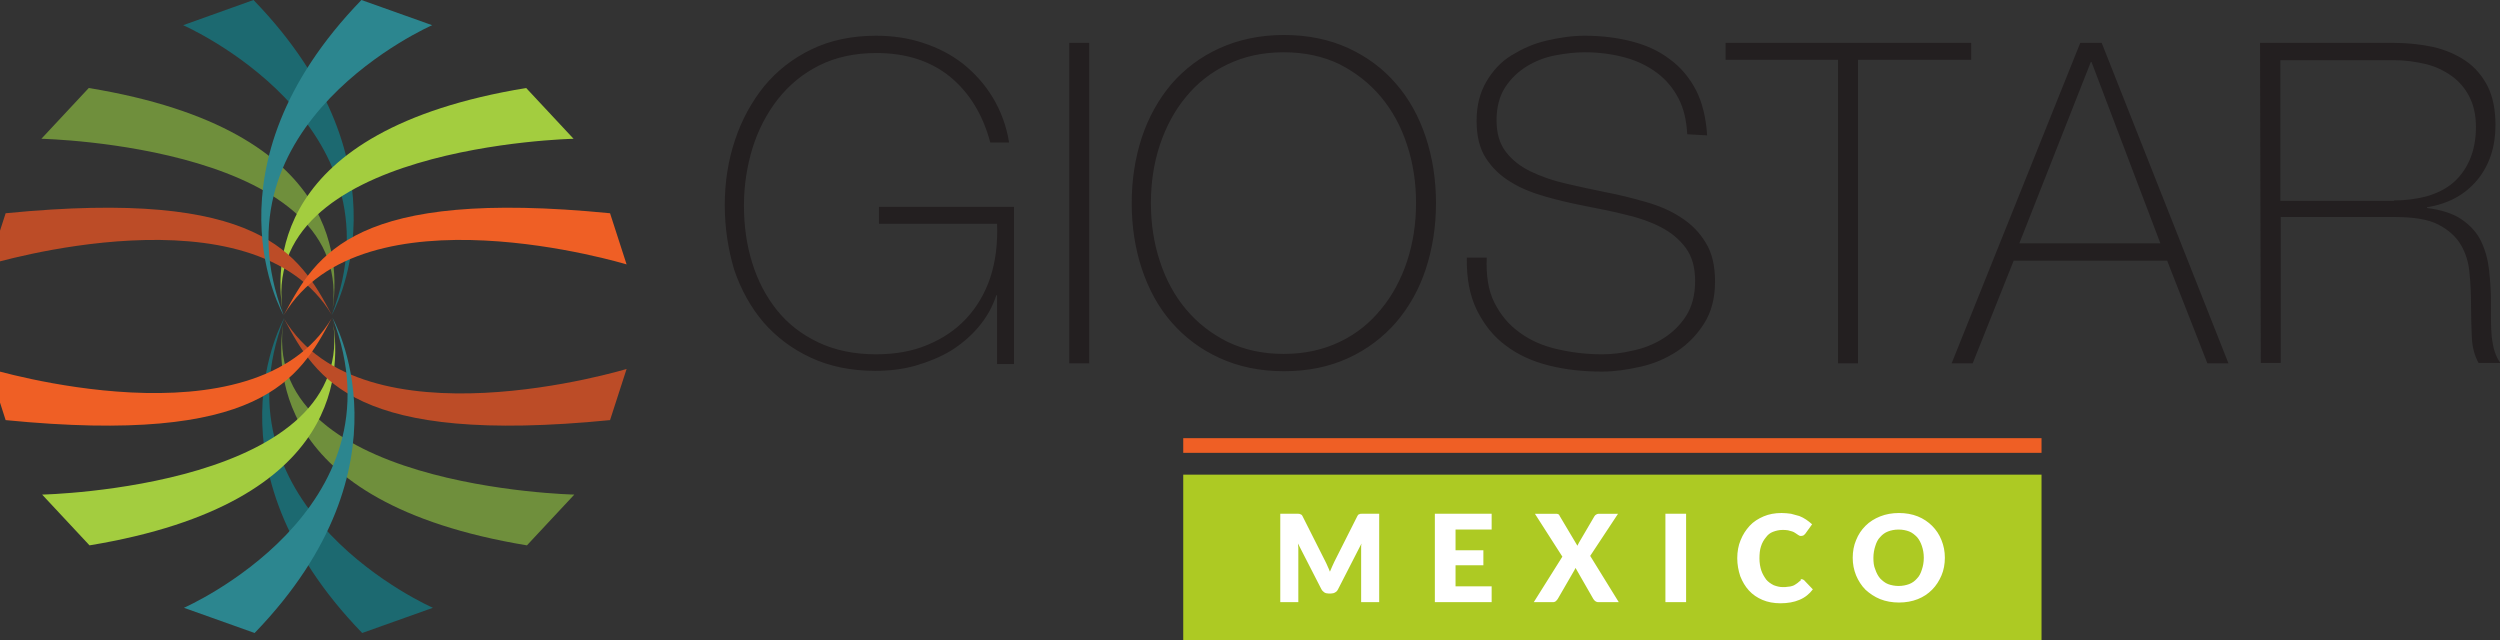 <?xml version="1.0" encoding="utf-8"?>
<!-- Generator: Adobe Illustrator 21.1.0, SVG Export Plug-In . SVG Version: 6.00 Build 0)  -->
<svg version="1.1" id="Layer_1" xmlns="http://www.w3.org/2000/svg" xmlns:xlink="http://www.w3.org/1999/xlink" x="0px" y="0px"
	 viewBox="0 0 664.7 170.2" style="enable-background:new 0 0 664.7 170.2;" xml:space="preserve">
<rect x="0" y="0" width="664.7" height="170.2" fill="#333333" stroke="none"/>
<style type="text/css">
	.st0{fill:#231F20;}
	.st1{fill:#1C6970;}
	.st2{fill:#6F8F3C;}
	.st3{fill:#A3CD3F;}
	.st4{fill:#BC4C27;}
	.st5{fill:#EF5F25;}
	.st6{fill:#2C868F;}
	.st7{fill:#ADCA23;}
	.st8{fill:#FFFFFF;}
</style>
<path class="st0" d="M192.7,54.5c0-6,0.9-11.8,2.7-17.2c1.8-5.4,4.4-10.2,7.8-14.4c3.4-4.1,7.6-7.4,12.6-9.8
	c5-2.4,10.7-3.6,17.1-3.6c4.4,0,8.6,0.6,12.5,1.9c4,1.3,7.5,3.1,10.7,5.6c3.1,2.5,5.8,5.5,7.9,9c2.1,3.5,3.6,7.5,4.3,11.9h-5
	c-2-7.5-5.6-13.3-10.7-17.5c-5.2-4.2-11.7-6.3-19.6-6.3c-5.7,0-10.8,1.1-15.2,3.3c-4.4,2.2-8,5.2-11,9c-2.9,3.7-5.2,8.1-6.7,12.9
	c-1.5,4.9-2.3,10-2.3,15.3c0,5.4,0.7,10.5,2.2,15.3c1.5,4.8,3.7,9,6.6,12.6c2.9,3.6,6.5,6.4,10.9,8.5c4.4,2.1,9.5,3.2,15.4,3.2
	c5.1,0,9.7-0.8,13.7-2.5c4.1-1.7,7.5-4,10.3-7c2.8-3,5-6.7,6.4-10.9c1.4-4.3,2-9,1.8-14.3h-31.4v-4.5h35.9v41.8h-4.5V78.5h-0.2
	c-1,3.1-2.6,5.9-4.7,8.4c-2.1,2.5-4.6,4.6-7.3,6.3c-2.8,1.7-6,3-9.4,4c-3.5,1-7.1,1.4-10.8,1.4c-6.4,0-12.2-1.2-17.1-3.5
	c-5-2.3-9.2-5.5-12.6-9.4c-3.4-4-6-8.7-7.8-14C193.6,66.3,192.7,60.6,192.7,54.5 M284.3,11.4h5.3v85.2h-5.3V11.4z M381.8,54
	c0,6.2-0.9,12-2.7,17.5c-1.8,5.5-4.5,10.2-7.9,14.2c-3.5,4-7.7,7.2-12.7,9.5c-5,2.3-10.7,3.5-17.1,3.5s-12.1-1.2-17.1-3.5
	c-5.1-2.3-9.3-5.5-12.8-9.5c-3.5-4-6.1-8.8-7.9-14.2c-1.8-5.4-2.7-11.3-2.7-17.5s0.9-12,2.7-17.5c1.8-5.4,4.5-10.2,7.9-14.2
	c3.5-4,7.7-7.2,12.8-9.5c5.1-2.3,10.8-3.5,17.1-3.5s12.1,1.2,17.1,3.5c5,2.3,9.3,5.5,12.7,9.5c3.5,4,6.1,8.8,7.9,14.2
	C380.9,42,381.8,47.8,381.8,54 M306,54c0,5.5,0.8,10.7,2.4,15.5c1.6,4.9,3.9,9.1,6.9,12.7c3,3.6,6.7,6.5,11.1,8.7
	c4.4,2.1,9.3,3.2,14.9,3.2c5.6,0,10.5-1.1,14.9-3.2s8-5,11-8.7c3-3.6,5.3-7.9,6.9-12.7c1.6-4.9,2.4-10,2.4-15.5s-0.8-10.7-2.4-15.5
	c-1.6-4.9-3.9-9.1-6.9-12.7c-3-3.6-6.7-6.5-11-8.7c-4.3-2.1-9.3-3.2-14.9-3.2c-5.6,0-10.5,1.1-14.9,3.2c-4.4,2.1-8.1,5-11.1,8.7
	c-3,3.6-5.3,7.9-6.9,12.7C306.8,43.3,306,48.5,306,54 M448.6,35.7c-0.2-3.7-0.9-6.8-2.3-9.5c-1.4-2.7-3.3-5-5.7-6.8
	c-2.4-1.8-5.2-3.2-8.5-4.1c-3.3-0.9-6.9-1.4-10.8-1.4c-2.4,0-5,0.3-7.7,0.8c-2.7,0.5-5.3,1.5-7.6,2.9c-2.3,1.4-4.3,3.3-5.8,5.6
	c-1.5,2.3-2.3,5.3-2.3,8.8c0,3.4,0.8,6.2,2.5,8.4s3.9,3.9,6.6,5.2c2.7,1.3,5.8,2.4,9.3,3.2c3.5,0.8,7,1.6,10.6,2.3
	c3.7,0.7,7.2,1.6,10.7,2.6c3.5,1,6.6,2.3,9.3,4.1c2.7,1.7,5,4,6.6,6.7c1.7,2.7,2.5,6.2,2.5,10.3c0,4.5-1,8.2-2.9,11.2
	c-1.9,3-4.3,5.5-7.2,7.4c-2.9,1.9-6.1,3.3-9.7,4.1s-6.9,1.3-10.2,1.3c-5,0-9.7-0.5-14.1-1.6c-4.4-1.1-8.2-2.8-11.5-5.3
	c-3.3-2.4-5.8-5.6-7.7-9.4c-1.9-3.8-2.8-8.5-2.7-14h5.3c-0.2,4.7,0.4,8.7,2,11.9s3.8,5.9,6.6,7.9c2.8,2.1,6.1,3.6,10,4.5
	c3.8,0.9,7.8,1.4,12.1,1.4c2.5,0,5.3-0.3,8.2-1c2.9-0.6,5.6-1.7,8-3.2c2.4-1.5,4.5-3.5,6.1-6c1.6-2.5,2.4-5.6,2.4-9.3
	c0-3.6-0.8-6.5-2.5-8.8c-1.7-2.3-3.9-4.1-6.6-5.5c-2.7-1.4-5.8-2.5-9.3-3.3c-3.5-0.9-7.1-1.6-10.7-2.3c-3.6-0.7-7.1-1.5-10.6-2.5
	c-3.5-1-6.6-2.2-9.3-3.9c-2.7-1.6-4.9-3.7-6.6-6.3c-1.7-2.6-2.5-5.9-2.5-10c0-4.1,0.9-7.5,2.6-10.4c1.7-2.9,3.9-5.3,6.7-7
	s5.8-3.1,9.3-3.9c3.4-0.8,6.8-1.3,10.1-1.3c4.5,0,8.6,0.5,12.5,1.5c3.9,1,7.2,2.5,10.1,4.7c2.9,2.1,5.2,4.8,7,8.2
	c1.7,3.3,2.7,7.4,3,12.1L448.6,35.7L448.6,35.7z M458.8,15.9v-4.5h65.3v4.5H494v80.7h-5.3V15.9L458.8,15.9z M553.1,11.4h5.7
	l33.7,85.2h-5.6l-10.7-27.3h-40.8l-10.9,27.3h-5.6L553.1,11.4L553.1,11.4z M574.4,64.7l-18.3-48.2h-0.2l-19,48.2H574.4z M600.9,11.4
	h35.6c3.7,0,7.2,0.4,10.5,1.1c3.3,0.8,6.1,2,8.6,3.7c2.5,1.7,4.4,4,5.8,6.7c1.4,2.8,2.1,6.2,2.1,10.4c0,5.7-1.6,10.6-4.8,14.5
	s-7.7,6.4-13.4,7.3v0.2c3.9,0.5,7,1.5,9.3,3.1c2.3,1.6,4,3.5,5.1,5.8c1.1,2.3,1.8,4.9,2.1,7.6c0.3,2.8,0.5,5.6,0.5,8.4v4.9
	c0,1.6,0.1,3.1,0.2,4.5c0.2,1.4,0.4,2.7,0.8,3.9s0.9,2.2,1.5,3h-5.8c-1.1-2-1.7-4.3-1.8-7c-0.1-2.7-0.2-5.4-0.2-8.3
	s-0.1-5.7-0.4-8.5c-0.2-2.8-1-5.4-2.3-7.6c-1.3-2.2-3.3-4-6-5.4c-2.7-1.4-6.6-2-11.6-2h-30.3v38.8h-5.3L600.9,11.4L600.9,11.4z
	 M636.5,53.3c3.1,0,6-0.4,8.7-1.1c2.7-0.8,5-1.9,6.9-3.5c1.9-1.6,3.4-3.6,4.5-6.1c1.1-2.5,1.7-5.4,1.7-8.8c0-3.2-0.6-5.9-1.8-8.2
	c-1.2-2.3-2.8-4.1-4.8-5.5c-2-1.4-4.3-2.5-6.9-3.1c-2.6-0.6-5.4-1-8.2-1h-30.3v37.4H636.5L636.5,53.3z"/>
<path class="st1" d="M67.4,0L48.7,6.7c0,0,59.2,25.9,39.5,77.1C88.2,83.7,110.7,44.7,67.4,0"/>
<path class="st2" d="M23.6,23.4L11,36.9c0,0,85,1.8,77.2,46.8C90.3,71.7,92.5,34.7,23.6,23.4"/>
<path class="st3" d="M139.9,23.4l12.6,13.5c0,0-85,1.8-77.2,46.8C73.2,71.7,71,34.7,139.9,23.4"/>
<path class="st4" d="M1.5,56.7l-4.4,13.6c0,0,70.3-21.4,91.1,13.4C79.5,67.4,69.4,50,1.5,56.7"/>
<path class="st5" d="M162.2,56.7l4.4,13.6c0,0-70.3-21.4-91.1,13.4C84.2,67.4,94.3,50,162.2,56.7"/>
<path class="st1" d="M96.3,168.3l18.8-6.7c0,0-59.2-25.9-39.5-77.1C75.6,84.6,53,123.6,96.3,168.3"/>
<path class="st2" d="M140.1,145l12.6-13.5c0,0-85-1.8-77.2-46.8C73.4,96.7,71.2,133.6,140.1,145"/>
<path class="st3" d="M23.8,145l-12.6-13.5c0,0,85-1.8,77.2-46.8C90.5,96.7,92.8,133.6,23.8,145"/>
<path class="st4" d="M162.2,111.7l4.4-13.6c0,0-70.3,21.4-91.1-13.4C84.2,101,94.3,118.4,162.2,111.7"/>
<path class="st5" d="M1.5,111.7L-2.9,98c0,0,70.3,21.4,91.1-13.4C79.5,101,69.4,118.4,1.5,111.7"/>
<path class="st6" d="M96.1,0l18.8,6.7c0,0-59.2,25.9-39.5,77.1C75.3,83.7,52.8,44.7,96.1,0 M67.7,168.3l-18.8-6.7
	c0,0,59.2-25.9,39.5-77.1C88.4,84.6,110.9,123.6,67.7,168.3"/>
<path class="st5" d="M314.6,116.5h228.2v3.9H314.6V116.5z"/>
<path class="st7" d="M314.6,126.2h228.2v44H314.6V126.2z"/>
<path class="st8" d="M366.7,136.6v23.5h-4.8v-13.5c0-0.3,0-0.6,0-1c0-0.4,0-0.7,0.1-1.1l-6.2,12.1c-0.2,0.4-0.4,0.7-0.8,0.9
	c-0.3,0.2-0.7,0.3-1.1,0.3h-0.7c-0.4,0-0.8-0.1-1.1-0.3c-0.3-0.2-0.6-0.5-0.8-0.9l-6.2-12.1c0,0.4,0.1,0.8,0.1,1.1c0,0.4,0,0.7,0,1
	v13.5h-4.8v-23.5h4.2c0.2,0,0.4,0,0.6,0s0.3,0,0.5,0.1c0.1,0.1,0.3,0.1,0.4,0.2c0.1,0.1,0.2,0.3,0.3,0.5l6,11.9
	c0.2,0.4,0.4,0.8,0.6,1.3c0.2,0.4,0.4,0.9,0.6,1.4c0.2-0.5,0.4-0.9,0.6-1.4c0.2-0.4,0.4-0.9,0.6-1.3l6-11.9c0.1-0.2,0.2-0.4,0.3-0.5
	s0.2-0.2,0.4-0.2c0.1-0.1,0.3-0.1,0.5-0.1s0.4,0,0.6,0L366.7,136.6L366.7,136.6z M387,140.8v5.5h7.4v4H387v5.6h9.6v4.2h-15.1v-23.5
	h15.1v4.2L387,140.8z M430.4,160.1H425c-0.4,0-0.6-0.1-0.9-0.3c-0.2-0.2-0.4-0.4-0.5-0.6l-4.7-8.2c-0.1,0.2-0.2,0.4-0.3,0.6
	l-4.4,7.6c-0.1,0.2-0.3,0.4-0.5,0.6c-0.2,0.2-0.5,0.3-0.8,0.3h-5.1l7.6-12.1l-7.3-11.4h5.4c0.4,0,0.6,0,0.8,0.1
	c0.2,0.1,0.3,0.2,0.4,0.5l4.7,7.9c0.1-0.1,0.1-0.3,0.2-0.4s0.1-0.3,0.2-0.4l4.1-7c0.1-0.2,0.3-0.4,0.5-0.5c0.2-0.1,0.4-0.2,0.6-0.2
	h5.2l-7.4,11.2L430.4,160.1L430.4,160.1z M442.8,136.6h5.5v23.5h-5.5V136.6z M479,154c0.1,0,0.3,0,0.4,0.1s0.3,0.1,0.4,0.3l2.2,2.3
	c-0.9,1.2-2.1,2.2-3.6,2.8c-1.4,0.6-3.1,0.9-5,0.9c-1.8,0-3.4-0.3-4.8-0.9c-1.4-0.6-2.6-1.4-3.6-2.5c-1-1.1-1.7-2.3-2.3-3.8
	c-0.5-1.5-0.8-3.1-0.8-4.8c0-1.7,0.3-3.4,0.9-4.8c0.6-1.5,1.4-2.7,2.4-3.8c1-1.1,2.3-1.9,3.7-2.5c1.4-0.6,3-0.9,4.8-0.9
	c0.9,0,1.7,0.1,2.5,0.2c0.8,0.2,1.5,0.4,2.2,0.6c1.3,0.5,2.4,1.3,3.4,2.2l-1.8,2.5c-0.1,0.1-0.3,0.3-0.4,0.4
	c-0.2,0.1-0.4,0.2-0.7,0.2c-0.2,0-0.4,0-0.5-0.1c-0.2-0.1-0.4-0.2-0.5-0.3c-0.2-0.1-0.4-0.3-0.6-0.4c-0.3-0.2-0.5-0.3-0.8-0.4
	c-0.4-0.1-0.7-0.2-1.1-0.3c-0.5-0.1-1-0.1-1.5-0.1c-0.9,0-1.7,0.2-2.5,0.5s-1.4,0.8-1.9,1.5c-0.5,0.6-1,1.4-1.3,2.4
	c-0.3,0.9-0.4,2-0.4,3.2c0,1.2,0.2,2.3,0.5,3.2c0.3,0.9,0.8,1.7,1.3,2.4c0.5,0.6,1.2,1.1,2,1.5c0.8,0.3,1.6,0.5,2.4,0.5
	c0.5,0,0.9,0,1.4-0.1c0.4,0,0.8-0.1,1.1-0.2c0.4-0.1,0.7-0.3,1-0.5c0.3-0.2,0.6-0.4,0.9-0.7c0.1-0.1,0.3-0.2,0.4-0.3
	C478.7,154,478.8,154,479,154 M517.1,148.3c0,1.7-0.3,3.3-0.9,4.7c-0.6,1.4-1.4,2.7-2.5,3.8c-1.1,1.1-2.3,1.9-3.8,2.5
	c-1.5,0.6-3.2,0.9-5,0.9s-3.5-0.3-5-0.9c-1.5-0.6-2.8-1.5-3.9-2.5c-1.1-1.1-1.9-2.4-2.5-3.8c-0.6-1.5-0.9-3-0.9-4.7
	c0-1.7,0.3-3.3,0.9-4.7c0.6-1.5,1.4-2.7,2.5-3.8s2.4-1.9,3.9-2.5c1.5-0.6,3.2-0.9,5-0.9s3.5,0.3,5,0.9c1.5,0.6,2.8,1.5,3.8,2.5
	c1.1,1.1,1.9,2.3,2.5,3.8S517.1,146.6,517.1,148.3 M511.5,148.3c0-1.2-0.2-2.2-0.5-3.1c-0.3-0.9-0.7-1.7-1.3-2.4
	c-0.6-0.6-1.3-1.2-2.1-1.5c-0.8-0.3-1.7-0.5-2.8-0.5c-1.1,0-2,0.2-2.8,0.5s-1.5,0.8-2.1,1.5c-0.6,0.6-1,1.4-1.3,2.4
	c-0.3,0.9-0.5,2-0.5,3.1c0,1.2,0.1,2.2,0.5,3.1c0.3,0.9,0.7,1.7,1.3,2.4c0.6,0.6,1.3,1.2,2.1,1.5c0.8,0.3,1.8,0.5,2.8,0.5
	c1,0,2-0.2,2.8-0.5c0.8-0.3,1.5-0.8,2.1-1.5c0.6-0.6,1-1.4,1.3-2.4C511.3,150.5,511.5,149.5,511.5,148.3"/>
</svg>
